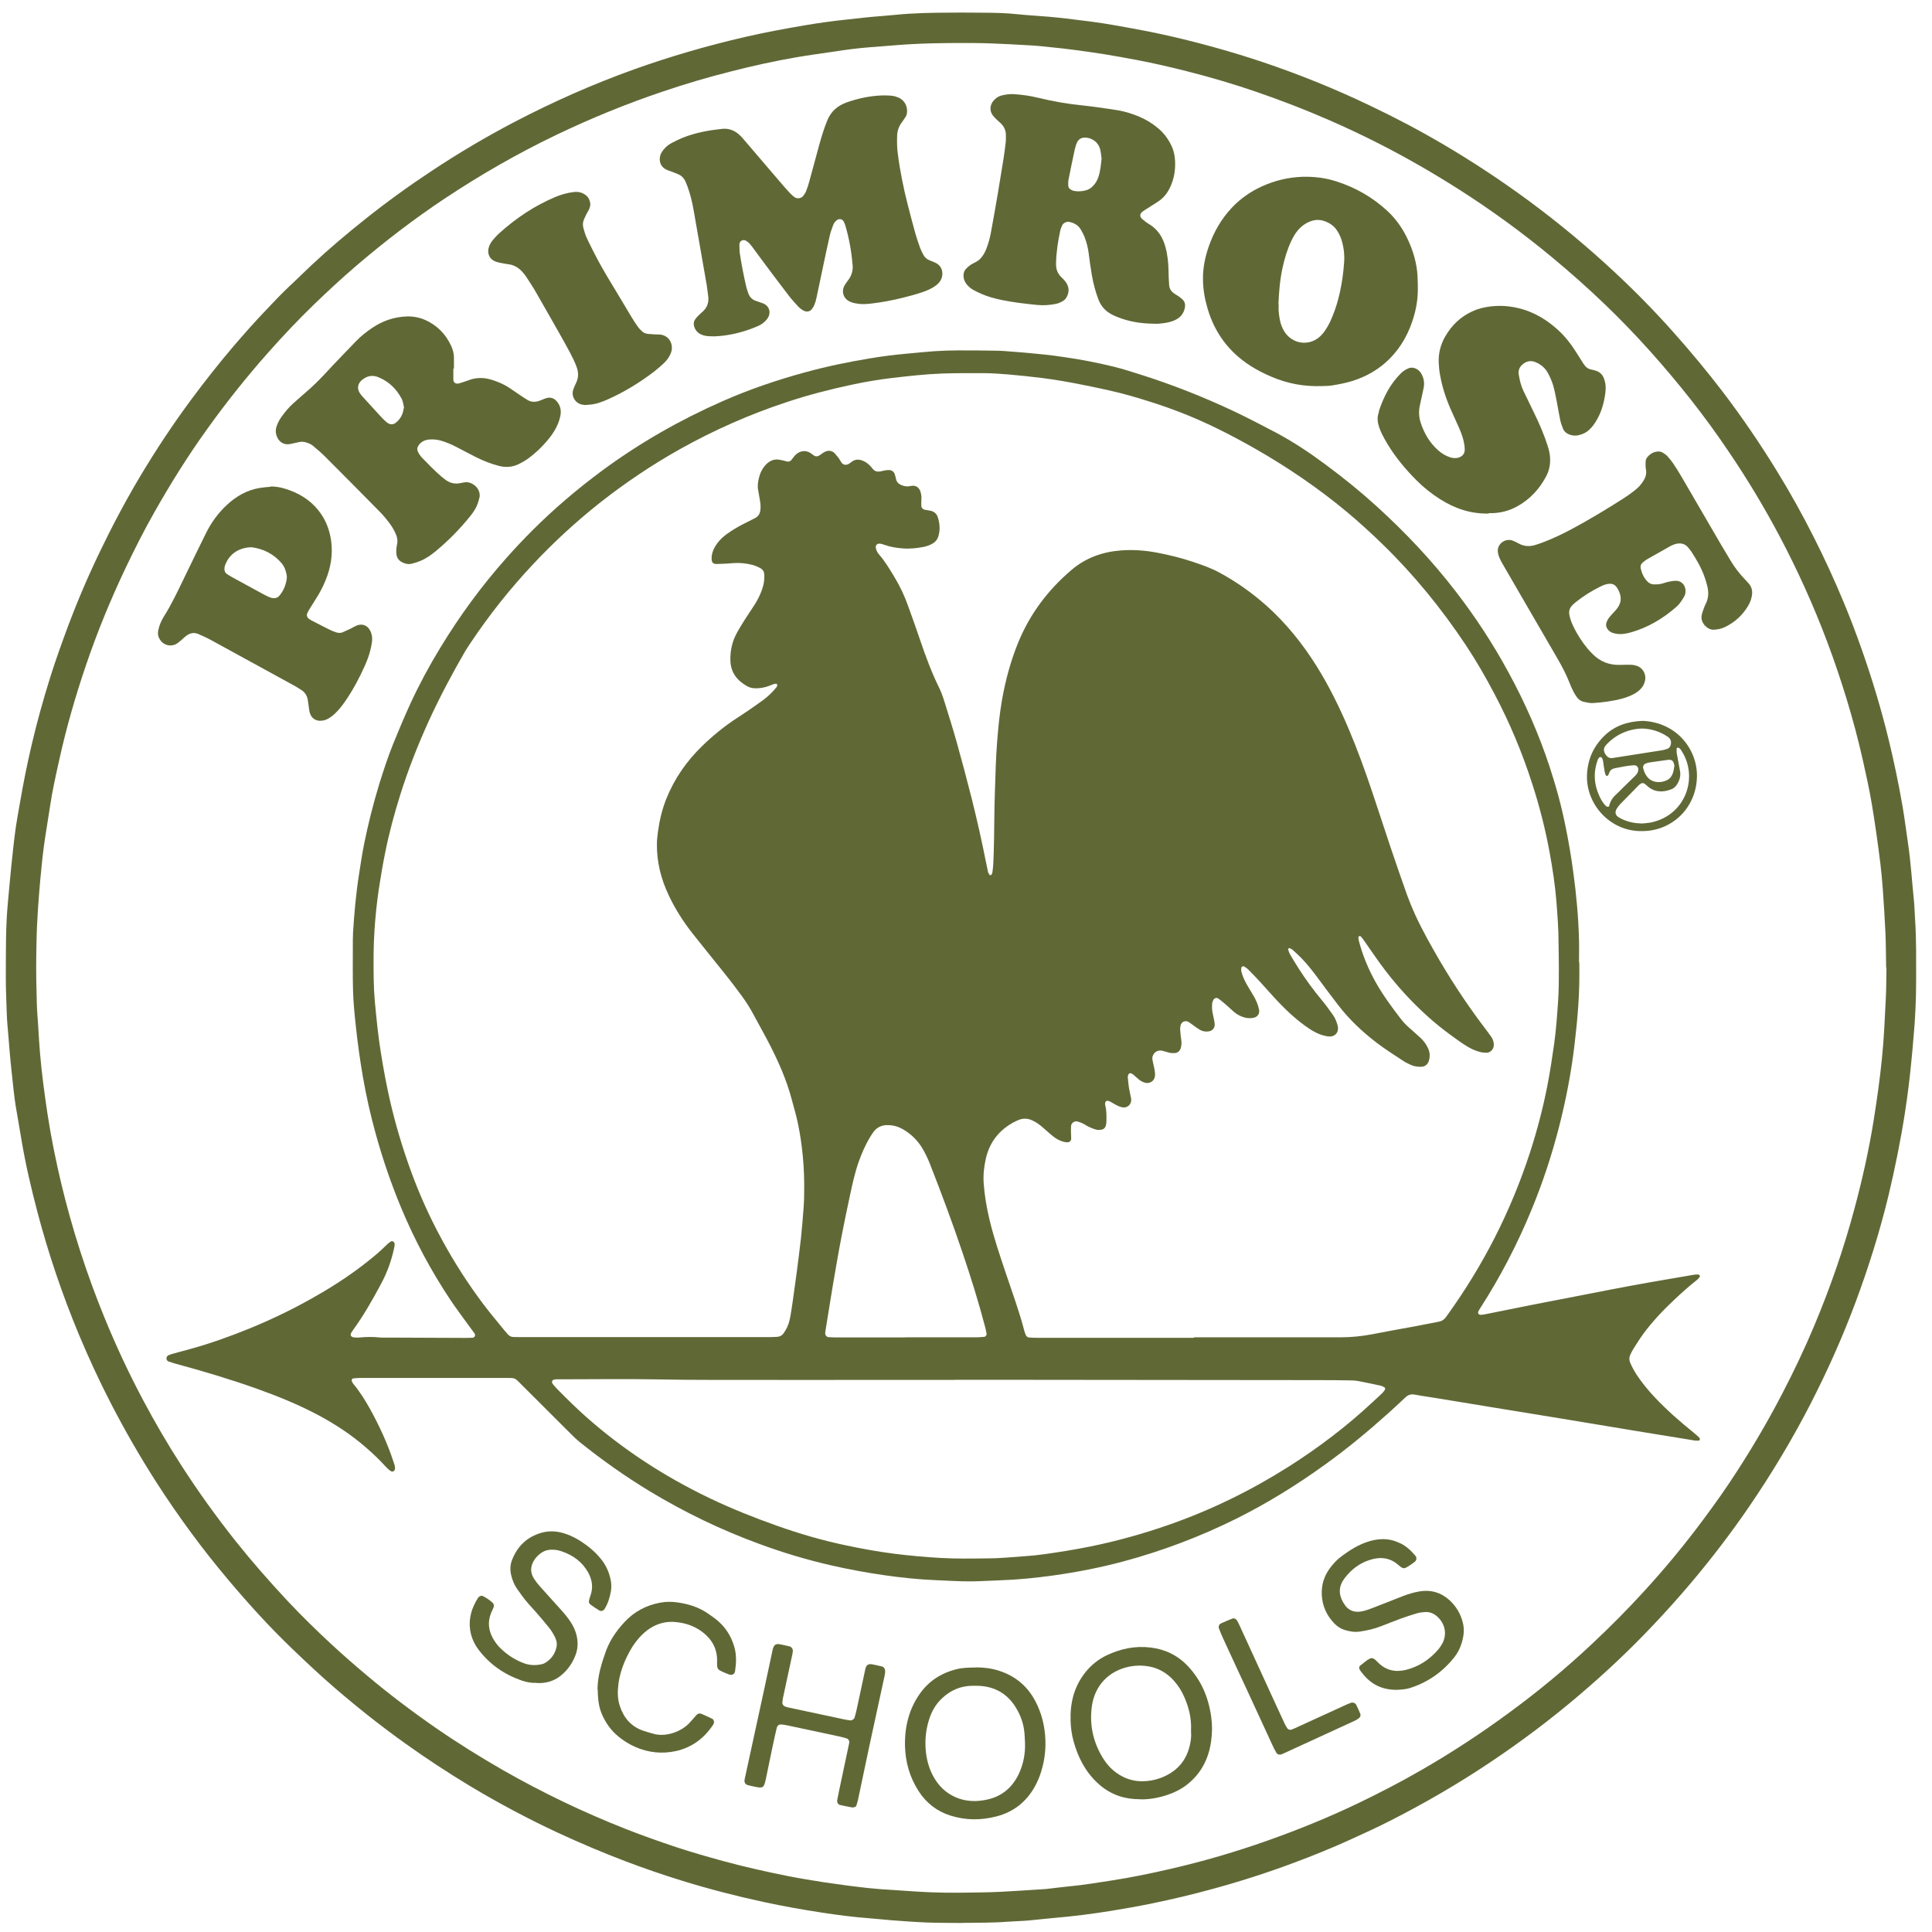 <svg xmlns="http://www.w3.org/2000/svg" width="98" height="98" viewBox="0 0 98 98" fill="none"><g clip-path="url(#clip0_635_4252)"><path d="M48.804 97.543C48.195 97.532 47.585 97.543 46.971 97.517C46.377 97.492 45.782 97.447 45.188 97.402C44.835 97.376 44.483 97.331 44.13 97.306C43.309 97.245 42.493 97.14 41.677 97.014C40.695 96.863 39.718 96.691 38.745 96.48C37.345 96.178 35.955 95.82 34.59 95.397C33.628 95.1 32.676 94.772 31.734 94.415C30.565 93.972 29.417 93.483 28.284 92.959C26.762 92.249 25.287 91.463 23.851 90.602C22.733 89.927 21.64 89.212 20.577 88.451C19.328 87.56 18.129 86.608 16.965 85.606C16.225 84.966 15.51 84.296 14.804 83.616C13.666 82.523 12.608 81.359 11.591 80.151C10.261 78.574 9.042 76.917 7.929 75.184C7.103 73.895 6.337 72.565 5.632 71.2C5.038 70.052 4.499 68.878 4 67.69C3.154 65.655 2.449 63.575 1.889 61.444C1.582 60.266 1.3 59.077 1.099 57.873C0.998 57.274 0.892 56.669 0.791 56.07C0.751 55.818 0.721 55.566 0.691 55.309C0.62 54.634 0.54 53.954 0.484 53.274C0.449 52.851 0.419 52.423 0.378 52C0.338 51.562 0.338 51.124 0.318 50.681C0.288 49.955 0.293 49.235 0.298 48.51C0.298 47.885 0.308 47.261 0.338 46.636C0.363 46.097 0.424 45.563 0.469 45.024C0.499 44.672 0.534 44.319 0.57 43.967C0.635 43.372 0.691 42.783 0.771 42.188C0.837 41.695 0.927 41.206 1.013 40.718C1.179 39.741 1.376 38.764 1.602 37.797C1.874 36.633 2.192 35.49 2.549 34.351C2.821 33.485 3.129 32.629 3.446 31.777C3.95 30.433 4.514 29.118 5.143 27.829C5.36 27.38 5.582 26.937 5.808 26.499C6.221 25.708 6.654 24.922 7.113 24.157C7.914 22.817 8.775 21.513 9.707 20.258C10.382 19.347 11.087 18.455 11.822 17.589C12.377 16.939 12.941 16.305 13.53 15.69C13.913 15.287 14.291 14.884 14.694 14.506C15.071 14.159 15.429 13.796 15.802 13.449C16.673 12.633 17.585 11.862 18.517 11.122C19.615 10.245 20.753 9.424 21.927 8.649C23.267 7.762 24.647 6.946 26.067 6.201C28.032 5.173 30.052 4.277 32.142 3.526C34.001 2.861 35.894 2.312 37.819 1.869C38.801 1.643 39.793 1.461 40.785 1.29C41.501 1.169 42.216 1.068 42.936 0.993C43.5 0.932 44.065 0.862 44.629 0.822C45.122 0.786 45.616 0.726 46.115 0.696C46.608 0.665 47.107 0.65 47.605 0.645C48.386 0.635 49.167 0.635 49.948 0.645C50.502 0.65 51.056 0.66 51.605 0.721C52.129 0.776 52.653 0.801 53.176 0.847C53.489 0.872 53.796 0.907 54.108 0.942C54.909 1.038 55.715 1.134 56.511 1.275C57.503 1.451 58.496 1.632 59.473 1.859C61.009 2.217 62.525 2.64 64.016 3.138C65.875 3.763 67.688 4.493 69.456 5.34C70.741 5.949 71.995 6.609 73.219 7.329C74.725 8.216 76.181 9.178 77.586 10.215C79.117 11.348 80.578 12.567 81.968 13.867C82.986 14.819 83.958 15.811 84.885 16.854C85.756 17.831 86.587 18.833 87.383 19.871C88.37 21.17 89.292 22.52 90.143 23.91C90.813 24.998 91.433 26.116 92.007 27.255C92.551 28.332 93.055 29.425 93.518 30.544C93.846 31.329 94.148 32.125 94.43 32.926C94.959 34.427 95.417 35.943 95.795 37.489C96.067 38.607 96.303 39.731 96.5 40.864C96.611 41.509 96.691 42.153 96.787 42.803C96.928 43.76 96.984 44.722 97.084 45.684C97.115 45.996 97.12 46.309 97.14 46.621C97.215 47.653 97.19 48.691 97.195 49.729C97.195 50.711 97.15 51.688 97.059 52.66C97.029 52.997 97.004 53.34 96.968 53.677C96.883 54.594 96.772 55.511 96.631 56.422C96.409 57.853 96.122 59.268 95.785 60.678C95.341 62.502 94.782 64.285 94.127 66.043C93.468 67.816 92.697 69.538 91.836 71.215C90.914 73.008 89.876 74.736 88.738 76.403C87.816 77.753 86.824 79.048 85.771 80.297C85.157 81.022 84.522 81.732 83.867 82.422C82.678 83.686 81.414 84.87 80.094 85.993C78.634 87.237 77.102 88.386 75.506 89.448C73.919 90.506 72.277 91.458 70.579 92.325C69.884 92.682 69.174 93.004 68.464 93.327C67.537 93.75 66.585 94.133 65.628 94.49C64.258 95.004 62.868 95.447 61.457 95.83C60.46 96.102 59.448 96.344 58.435 96.55C57.755 96.691 57.07 96.812 56.385 96.923C55.403 97.084 54.421 97.205 53.428 97.291C53.005 97.326 52.582 97.381 52.159 97.417C51.822 97.447 51.479 97.452 51.136 97.477C50.356 97.538 49.575 97.528 48.794 97.538L48.804 97.543ZM95.674 49.084C95.664 48.53 95.664 47.935 95.639 47.336C95.603 46.586 95.558 45.835 95.503 45.085C95.472 44.662 95.432 44.239 95.382 43.815C95.321 43.292 95.246 42.773 95.175 42.254C95.105 41.776 95.034 41.302 94.954 40.824C94.828 40.068 94.662 39.318 94.495 38.572C94.263 37.535 93.987 36.507 93.679 35.49C93.382 34.513 93.055 33.545 92.697 32.588C92.002 30.74 91.191 28.942 90.269 27.199C89.483 25.718 88.622 24.283 87.68 22.898C87.076 22.001 86.441 21.13 85.776 20.284C84.411 18.556 82.95 16.914 81.354 15.388C80.513 14.582 79.641 13.811 78.745 13.066C77.233 11.812 75.652 10.658 74 9.606C72.645 8.744 71.254 7.944 69.824 7.223C69.038 6.825 68.242 6.453 67.436 6.1C66.237 5.576 65.024 5.108 63.789 4.68C62.606 4.272 61.412 3.919 60.198 3.612C59.357 3.4 58.516 3.204 57.664 3.043C57.105 2.937 56.546 2.836 55.987 2.746C55.483 2.665 54.975 2.594 54.471 2.529C54.103 2.479 53.741 2.438 53.373 2.403C53.005 2.363 52.638 2.322 52.27 2.302C51.605 2.262 50.94 2.227 50.27 2.202C49.746 2.181 49.217 2.181 48.694 2.181C48.24 2.181 47.787 2.187 47.328 2.197C46.976 2.207 46.618 2.217 46.266 2.237C46.039 2.247 45.812 2.267 45.586 2.282C45.092 2.317 44.593 2.358 44.1 2.398C43.803 2.423 43.505 2.453 43.208 2.489C42.911 2.524 42.619 2.569 42.322 2.615C41.677 2.71 41.027 2.796 40.388 2.907C39.284 3.098 38.186 3.34 37.103 3.617C35.935 3.909 34.776 4.252 33.633 4.639C31.789 5.259 29.991 5.994 28.233 6.835C26.269 7.777 24.39 8.855 22.576 10.059C21 11.107 19.504 12.255 18.068 13.484C17.333 14.114 16.628 14.768 15.933 15.438C15.137 16.209 14.376 17.015 13.641 17.841C12.518 19.105 11.465 20.425 10.483 21.8C9.521 23.14 8.649 24.535 7.838 25.97C7.319 26.882 6.846 27.819 6.393 28.765C5.617 30.392 4.932 32.06 4.353 33.767C3.819 35.339 3.36 36.935 3.003 38.557C2.831 39.333 2.655 40.108 2.539 40.894C2.479 41.302 2.413 41.705 2.348 42.113C2.252 42.702 2.172 43.292 2.116 43.886C2.071 44.339 2.025 44.788 1.99 45.241C1.945 45.805 1.905 46.374 1.879 46.938C1.854 47.462 1.849 47.986 1.839 48.515C1.829 49.326 1.844 50.132 1.869 50.942C1.879 51.355 1.925 51.763 1.945 52.176C1.965 52.574 1.995 52.967 2.025 53.365C2.111 54.413 2.252 55.455 2.408 56.493C2.59 57.687 2.831 58.87 3.108 60.039C3.662 62.346 4.388 64.602 5.284 66.798C5.874 68.244 6.534 69.659 7.269 71.039C7.863 72.157 8.498 73.245 9.183 74.308C10.044 75.648 10.971 76.937 11.959 78.181C12.79 79.224 13.671 80.226 14.583 81.203C15.293 81.959 16.033 82.684 16.794 83.389C17.378 83.933 17.978 84.452 18.587 84.966C19.715 85.918 20.894 86.809 22.108 87.65C23.216 88.416 24.365 89.131 25.533 89.801C26.52 90.365 27.523 90.889 28.55 91.383C29.598 91.886 30.666 92.35 31.749 92.778C32.595 93.11 33.452 93.412 34.313 93.7C35.094 93.956 35.884 94.183 36.68 94.4C37.763 94.697 38.856 94.939 39.954 95.16C40.569 95.281 41.183 95.382 41.798 95.478C42.543 95.588 43.289 95.689 44.034 95.77C44.457 95.815 44.88 95.845 45.309 95.87C45.943 95.911 46.583 95.961 47.223 95.986C47.721 96.006 48.215 96.011 48.714 96.006C49.394 95.996 50.074 95.996 50.759 95.961C51.494 95.921 52.235 95.875 52.97 95.825C53.025 95.825 53.081 95.815 53.141 95.81C53.509 95.77 53.872 95.719 54.239 95.684C54.96 95.619 55.675 95.493 56.39 95.387C57.403 95.231 58.4 95.024 59.397 94.793C61.059 94.41 62.691 93.931 64.298 93.362C65.865 92.808 67.401 92.183 68.902 91.463C69.99 90.939 71.058 90.385 72.106 89.781C73.647 88.894 75.128 87.922 76.558 86.87C78.014 85.802 79.404 84.653 80.719 83.419C81.661 82.538 82.573 81.621 83.444 80.664C84.487 79.521 85.474 78.327 86.396 77.083C86.99 76.287 87.564 75.477 88.103 74.64C88.944 73.341 89.725 72.006 90.435 70.631C91.005 69.533 91.534 68.42 92.012 67.282C92.828 65.343 93.518 63.363 94.062 61.328C94.46 59.847 94.797 58.352 95.039 56.84C95.206 55.788 95.357 54.735 95.462 53.677C95.563 52.69 95.603 51.698 95.654 50.706C95.684 50.182 95.679 49.658 95.689 49.089L95.674 49.084Z" fill="#606936"></path><path d="M80.11 48.821C80.12 49.546 80.11 50.267 80.059 50.992C80.014 51.672 79.943 52.347 79.863 53.027C79.697 54.422 79.43 55.802 79.082 57.162C78.709 58.608 78.246 60.018 77.672 61.398C76.962 63.12 76.105 64.767 75.098 66.334C75.058 66.394 75.022 66.455 74.992 66.515C74.947 66.601 75.002 66.697 75.098 66.692C75.168 66.692 75.239 66.686 75.309 66.671C76.1 66.515 76.896 66.349 77.687 66.193C78.649 66.001 79.611 65.825 80.568 65.634C81.918 65.367 83.273 65.11 84.628 64.883C85.046 64.813 85.469 64.737 85.887 64.667C85.983 64.652 86.084 64.632 86.184 64.662C86.215 64.672 86.245 64.737 86.22 64.767C86.174 64.823 86.134 64.883 86.079 64.924C85.675 65.236 85.298 65.583 84.925 65.931C84.356 66.465 83.817 67.034 83.353 67.664C83.177 67.905 83.021 68.157 82.86 68.409C82.799 68.505 82.749 68.606 82.699 68.711C82.633 68.847 82.633 68.983 82.689 69.119C82.784 69.341 82.9 69.552 83.031 69.754C83.308 70.167 83.626 70.55 83.968 70.912C84.567 71.542 85.217 72.111 85.892 72.655C86.003 72.746 86.109 72.841 86.21 72.937C86.225 72.952 86.22 72.987 86.22 73.018C86.22 73.053 86.204 73.073 86.169 73.073C86.129 73.073 86.084 73.083 86.043 73.078C85.973 73.073 85.902 73.063 85.832 73.048C84.85 72.887 83.872 72.731 82.89 72.569C82.316 72.474 81.742 72.378 81.167 72.282C80.538 72.177 79.908 72.076 79.278 71.97C78.704 71.874 78.13 71.779 77.556 71.688C76.926 71.582 76.297 71.481 75.667 71.381C75.068 71.28 74.463 71.179 73.864 71.084C73.43 71.013 72.997 70.942 72.559 70.872C72.292 70.832 72.025 70.791 71.758 70.741C71.572 70.706 71.421 70.756 71.29 70.882C70.988 71.164 70.69 71.446 70.383 71.718C69.366 72.63 68.318 73.496 67.21 74.292C65.779 75.325 64.283 76.251 62.707 77.037C60.858 77.954 58.939 78.679 56.944 79.213C55.791 79.52 54.622 79.747 53.439 79.913C52.537 80.039 51.635 80.13 50.729 80.16C50.245 80.175 49.767 80.21 49.283 80.215C48.658 80.22 48.034 80.175 47.409 80.15C46.558 80.115 45.712 80.024 44.865 79.903C43.954 79.772 43.047 79.606 42.145 79.399C40.911 79.117 39.708 78.755 38.519 78.316C36.58 77.606 34.731 76.715 32.963 75.647C31.724 74.896 30.54 74.06 29.412 73.154C29.256 73.028 29.11 72.892 28.974 72.751C28.128 71.91 27.286 71.063 26.44 70.222C26.108 69.89 26.158 69.895 25.659 69.895C23.201 69.895 20.748 69.895 18.29 69.895C18.164 69.895 18.038 69.91 17.912 69.92C17.862 69.92 17.822 70.016 17.842 70.056C17.867 70.106 17.892 70.157 17.927 70.202C18.255 70.595 18.527 71.033 18.774 71.476C19.247 72.338 19.66 73.224 19.962 74.156C19.998 74.262 20.043 74.368 20.038 74.488C20.038 74.544 20.003 74.604 19.962 74.629C19.902 74.66 19.847 74.639 19.801 74.609C19.711 74.539 19.625 74.463 19.549 74.378C19.242 74.04 18.915 73.728 18.572 73.431C17.832 72.786 17.016 72.247 16.149 71.784C15.147 71.25 14.094 70.822 13.021 70.439C11.656 69.955 10.271 69.542 8.876 69.165C8.765 69.134 8.659 69.099 8.554 69.064C8.483 69.039 8.438 68.963 8.443 68.898C8.448 68.817 8.493 68.767 8.564 68.736C8.654 68.701 8.75 68.671 8.846 68.646C9.108 68.575 9.365 68.505 9.626 68.434C10.654 68.152 11.656 67.795 12.644 67.392C13.893 66.883 15.102 66.289 16.265 65.604C17.111 65.11 17.927 64.566 18.693 63.952C19.005 63.705 19.308 63.448 19.59 63.166C19.65 63.105 19.716 63.05 19.786 62.999C19.831 62.964 19.882 62.944 19.942 62.974C19.998 63.005 20.028 63.075 20.018 63.156C20.013 63.196 20.003 63.241 19.998 63.282C19.862 63.926 19.645 64.536 19.333 65.115C18.9 65.931 18.441 66.732 17.897 67.482C17.847 67.553 17.791 67.618 17.787 67.709C17.787 67.734 17.797 67.764 17.817 67.779C17.847 67.805 17.887 67.83 17.927 67.835C18.028 67.845 18.129 67.855 18.225 67.845C18.577 67.81 18.935 67.805 19.288 67.845C19.373 67.855 19.459 67.85 19.544 67.85C19.67 67.85 19.801 67.85 19.927 67.85C21.146 67.855 22.37 67.86 23.589 67.865C23.715 67.865 23.846 67.865 23.972 67.855C24.083 67.85 24.133 67.729 24.068 67.633C23.987 67.517 23.901 67.407 23.816 67.291C23.493 66.843 23.156 66.399 22.849 65.941C21.861 64.46 21.03 62.899 20.345 61.257C19.842 60.048 19.419 58.814 19.071 57.56C18.799 56.588 18.577 55.606 18.406 54.613C18.26 53.762 18.139 52.901 18.048 52.039C17.983 51.43 17.922 50.826 17.907 50.216C17.887 49.491 17.897 48.771 17.897 48.045C17.897 47.804 17.897 47.562 17.907 47.32C17.968 46.343 18.053 45.366 18.204 44.399C18.285 43.865 18.366 43.331 18.471 42.802C18.678 41.785 18.93 40.782 19.232 39.79C19.449 39.085 19.68 38.385 19.957 37.7C20.235 37.015 20.522 36.335 20.829 35.665C21.277 34.698 21.781 33.761 22.335 32.855C23.317 31.238 24.43 29.717 25.69 28.301C26.113 27.823 26.551 27.359 27.004 26.906C28.112 25.798 29.301 24.791 30.56 23.859C32.454 22.464 34.484 21.305 36.635 20.358C38 19.754 39.41 19.275 40.851 18.883C41.934 18.585 43.032 18.359 44.135 18.177C44.765 18.072 45.4 17.991 46.034 17.936C46.487 17.895 46.936 17.845 47.389 17.815C47.787 17.79 48.185 17.774 48.578 17.774C49.243 17.774 49.913 17.774 50.578 17.79C50.804 17.79 51.031 17.815 51.258 17.83C51.383 17.84 51.514 17.85 51.64 17.86C52.109 17.9 52.572 17.941 53.041 17.991C53.353 18.021 53.66 18.072 53.967 18.112C54.824 18.233 55.675 18.399 56.516 18.605C56.944 18.711 57.362 18.847 57.781 18.978C59.433 19.497 61.044 20.132 62.611 20.872C63.316 21.209 64.006 21.567 64.696 21.93C65.588 22.403 66.429 22.962 67.235 23.562C68.126 24.221 68.988 24.917 69.809 25.662C71.285 27.002 72.645 28.442 73.859 30.024C74.856 31.318 75.748 32.683 76.528 34.124C77.359 35.65 78.055 37.231 78.599 38.879C78.931 39.891 79.213 40.913 79.42 41.961C79.571 42.712 79.702 43.467 79.802 44.227C79.959 45.366 80.064 46.509 80.094 47.663C80.105 48.045 80.094 48.428 80.094 48.811L80.11 48.821ZM60.576 67.835C63.044 67.835 65.517 67.835 67.986 67.835C68.545 67.835 69.089 67.779 69.633 67.674C70.328 67.538 71.028 67.412 71.723 67.286C72.141 67.205 72.559 67.125 72.977 67.044C73.123 67.019 73.239 66.948 73.33 66.828C73.365 66.782 73.395 66.737 73.43 66.692C74.327 65.442 75.128 64.138 75.823 62.773C76.533 61.378 77.128 59.937 77.611 58.451C77.969 57.343 78.266 56.22 78.488 55.077C78.624 54.382 78.73 53.681 78.83 52.976C78.936 52.231 78.986 51.48 79.037 50.73C79.072 50.206 79.072 49.682 79.072 49.154C79.072 48.715 79.062 48.272 79.057 47.834C79.057 47.124 79.001 46.413 78.946 45.708C78.881 44.887 78.755 44.071 78.609 43.266C78.392 42.077 78.095 40.908 77.722 39.76C77.218 38.188 76.584 36.672 75.813 35.212C75.365 34.355 74.881 33.519 74.347 32.714C73.123 30.875 71.738 29.173 70.156 27.631C69.557 27.047 68.938 26.483 68.293 25.944C66.847 24.745 65.301 23.693 63.669 22.761C62.42 22.051 61.145 21.401 59.8 20.887C59.005 20.58 58.194 20.323 57.377 20.086C56.572 19.855 55.751 19.688 54.929 19.522C54.234 19.381 53.534 19.26 52.829 19.17C52.265 19.099 51.701 19.044 51.137 18.993C50.714 18.958 50.285 18.928 49.862 18.928C49.167 18.928 48.472 18.923 47.777 18.948C46.941 18.978 46.105 19.074 45.273 19.17C44.584 19.25 43.898 19.366 43.218 19.512C42.105 19.749 41.007 20.031 39.929 20.389C38.035 21.013 36.222 21.814 34.484 22.786C33.059 23.587 31.704 24.498 30.419 25.511C29.205 26.473 28.067 27.521 27.009 28.654C25.871 29.868 24.838 31.167 23.912 32.547C23.811 32.698 23.705 32.855 23.609 33.011C22.939 34.164 22.315 35.343 21.756 36.556C21.197 37.785 20.703 39.04 20.3 40.324C19.998 41.286 19.736 42.258 19.539 43.245C19.413 43.855 19.313 44.474 19.217 45.089C19.111 45.794 19.041 46.499 18.995 47.204C18.94 48.01 18.945 48.821 18.955 49.632C18.96 50.03 18.98 50.428 19.015 50.821C19.096 51.667 19.177 52.513 19.313 53.359C19.449 54.215 19.605 55.067 19.801 55.908C20.068 57.056 20.406 58.184 20.804 59.292C21.252 60.537 21.791 61.74 22.426 62.899C23.045 64.037 23.74 65.12 24.521 66.158C24.874 66.621 25.246 67.069 25.614 67.517C25.659 67.573 25.705 67.623 25.755 67.679C25.836 67.769 25.931 67.82 26.052 67.82C26.193 67.82 26.334 67.825 26.48 67.825C28.823 67.825 31.165 67.825 33.507 67.825C35.325 67.825 37.144 67.825 38.962 67.825C39.118 67.825 39.274 67.82 39.431 67.81C39.567 67.8 39.677 67.734 39.753 67.623C39.818 67.533 39.874 67.432 39.924 67.331C40.015 67.14 40.065 66.928 40.1 66.722C40.141 66.485 40.176 66.243 40.211 66.007C40.277 65.543 40.342 65.08 40.403 64.616C40.478 64.027 40.559 63.433 40.624 62.843C40.68 62.309 40.725 61.771 40.765 61.232C40.785 60.975 40.791 60.723 40.791 60.466C40.801 59.872 40.781 59.272 40.725 58.678C40.675 58.139 40.599 57.605 40.493 57.076C40.403 56.618 40.267 56.17 40.146 55.716C39.894 54.779 39.506 53.898 39.068 53.037C38.806 52.518 38.514 52.014 38.242 51.501C38.056 51.148 37.844 50.811 37.607 50.493C37.34 50.126 37.063 49.763 36.781 49.41C36.232 48.72 35.673 48.04 35.129 47.35C34.656 46.746 34.242 46.101 33.915 45.401C33.527 44.58 33.311 43.719 33.321 42.812C33.321 42.601 33.351 42.389 33.376 42.178C33.452 41.613 33.583 41.064 33.794 40.531C34.207 39.498 34.827 38.606 35.623 37.836C36.151 37.322 36.726 36.854 37.345 36.446C37.557 36.305 37.773 36.169 37.985 36.023C38.242 35.846 38.499 35.665 38.751 35.479C38.987 35.297 39.204 35.091 39.39 34.854C39.416 34.824 39.425 34.779 39.425 34.738C39.425 34.718 39.395 34.683 39.38 34.683C39.264 34.678 39.164 34.733 39.058 34.773C38.831 34.864 38.599 34.914 38.353 34.914C38.197 34.914 38.04 34.889 37.899 34.809C37.38 34.517 37.058 34.104 37.048 33.479C37.038 33.001 37.139 32.547 37.365 32.129C37.491 31.892 37.637 31.661 37.778 31.434C37.94 31.182 38.106 30.936 38.267 30.689C38.408 30.472 38.524 30.245 38.615 30.009C38.685 29.822 38.745 29.636 38.761 29.434C38.791 28.976 38.781 28.875 38.267 28.684C38.242 28.674 38.212 28.669 38.186 28.659C37.869 28.578 37.547 28.538 37.219 28.563C36.937 28.583 36.655 28.604 36.368 28.608C36.161 28.613 36.101 28.538 36.096 28.321C36.096 28.1 36.167 27.903 36.277 27.717C36.418 27.48 36.6 27.289 36.821 27.123C37.108 26.911 37.411 26.73 37.728 26.569C37.919 26.473 38.111 26.377 38.297 26.282C38.464 26.196 38.549 26.055 38.569 25.873C38.594 25.702 38.574 25.536 38.544 25.365C38.509 25.199 38.494 25.027 38.458 24.861C38.413 24.645 38.448 24.438 38.499 24.232C38.559 23.98 38.675 23.753 38.856 23.562C39.023 23.39 39.224 23.29 39.466 23.31C39.562 23.32 39.662 23.345 39.758 23.365C39.828 23.38 39.894 23.411 39.965 23.416C40.015 23.416 40.08 23.395 40.116 23.36C40.186 23.29 40.236 23.204 40.302 23.128C40.498 22.897 40.821 22.781 41.138 22.997C41.184 23.028 41.229 23.068 41.274 23.098C41.365 23.164 41.461 23.164 41.551 23.108C41.647 23.048 41.737 22.972 41.833 22.922C41.984 22.841 42.196 22.836 42.342 22.997C42.407 23.073 42.473 23.149 42.533 23.224C42.584 23.295 42.624 23.37 42.669 23.441C42.77 23.592 42.916 23.617 43.077 23.516C43.123 23.486 43.168 23.451 43.213 23.416C43.38 23.295 43.556 23.29 43.737 23.36C43.873 23.411 43.989 23.486 44.095 23.587C44.155 23.647 44.216 23.708 44.266 23.778C44.367 23.904 44.493 23.939 44.644 23.914C44.73 23.899 44.81 23.874 44.896 23.859C44.966 23.849 45.037 23.844 45.107 23.844C45.238 23.844 45.354 23.939 45.389 24.065C45.42 24.161 45.44 24.257 45.465 24.352C45.495 24.453 45.566 24.524 45.656 24.574C45.782 24.64 45.918 24.68 46.064 24.67C46.135 24.665 46.205 24.65 46.276 24.64C46.457 24.624 46.603 24.72 46.674 24.896C46.724 25.032 46.749 25.168 46.739 25.314C46.734 25.425 46.729 25.541 46.734 25.652C46.734 25.758 46.815 25.838 46.916 25.858C47.011 25.879 47.112 25.884 47.208 25.909C47.389 25.949 47.515 26.065 47.57 26.236C47.671 26.553 47.696 26.876 47.601 27.198C47.555 27.354 47.465 27.475 47.324 27.561C47.178 27.651 47.016 27.707 46.85 27.742C46.503 27.808 46.15 27.848 45.792 27.818C45.48 27.793 45.173 27.747 44.876 27.641C44.78 27.611 44.689 27.571 44.589 27.576C44.488 27.576 44.402 27.677 44.422 27.777C44.447 27.908 44.498 28.019 44.584 28.12C44.896 28.473 45.133 28.881 45.374 29.278C45.656 29.742 45.883 30.23 46.064 30.739C46.266 31.298 46.467 31.862 46.659 32.426C46.946 33.273 47.253 34.109 47.651 34.914C47.737 35.091 47.807 35.282 47.868 35.469C48.089 36.184 48.321 36.904 48.522 37.624C48.789 38.581 49.046 39.538 49.288 40.5C49.56 41.588 49.807 42.681 50.023 43.779C50.054 43.93 50.084 44.087 50.119 44.238C50.134 44.288 50.169 44.338 50.2 44.384C50.21 44.394 50.255 44.394 50.27 44.384C50.321 44.348 50.331 44.293 50.341 44.238C50.391 43.915 50.391 43.588 50.406 43.261C50.441 42.213 50.426 41.16 50.467 40.112C50.497 39.291 50.512 38.465 50.578 37.645C50.633 36.924 50.703 36.204 50.829 35.489C51.006 34.491 51.268 33.524 51.65 32.587C52.245 31.137 53.157 29.928 54.345 28.916C55.076 28.291 55.932 27.989 56.874 27.919C57.483 27.873 58.093 27.919 58.697 28.034C59.327 28.155 59.946 28.306 60.551 28.513C60.994 28.664 61.437 28.815 61.85 29.042C62.717 29.51 63.513 30.074 64.248 30.729C65.25 31.625 66.082 32.668 66.792 33.801C67.416 34.804 67.935 35.856 68.398 36.944C68.842 37.987 69.23 39.055 69.592 40.133C69.915 41.085 70.222 42.047 70.544 43.004C70.816 43.809 71.093 44.615 71.38 45.416C71.501 45.749 71.637 46.076 71.783 46.398C72.156 47.209 72.599 47.99 73.048 48.761C73.768 49.984 74.559 51.163 75.425 52.291C75.501 52.392 75.576 52.498 75.652 52.604C75.732 52.724 75.773 52.861 75.773 53.007C75.773 53.213 75.612 53.394 75.405 53.4C75.294 53.4 75.178 53.389 75.068 53.359C74.846 53.304 74.639 53.208 74.443 53.092C74.136 52.911 73.854 52.694 73.567 52.488C72.735 51.883 71.985 51.193 71.29 50.443C70.806 49.919 70.363 49.37 69.945 48.791C69.688 48.433 69.441 48.066 69.189 47.708C69.139 47.637 69.089 47.572 69.033 47.507C69.018 47.486 68.983 47.486 68.958 47.481C68.927 47.476 68.902 47.527 68.907 47.577C68.907 47.617 68.907 47.663 68.922 47.703C69.114 48.448 69.406 49.154 69.784 49.828C70.146 50.473 70.585 51.067 71.033 51.652C71.169 51.833 71.325 51.999 71.496 52.145C71.678 52.301 71.854 52.468 72.035 52.629C72.207 52.78 72.343 52.966 72.438 53.173C72.539 53.389 72.544 53.611 72.469 53.838C72.428 53.959 72.307 54.1 72.121 54.11C71.934 54.12 71.753 54.1 71.582 54.024C71.441 53.959 71.295 53.893 71.169 53.807C70.721 53.51 70.262 53.223 69.834 52.896C69.109 52.342 68.449 51.722 67.89 50.997C67.683 50.73 67.477 50.453 67.27 50.181C66.872 49.647 66.49 49.098 66.026 48.614C65.88 48.463 65.719 48.317 65.563 48.176C65.522 48.141 65.467 48.121 65.417 48.096C65.406 48.091 65.381 48.086 65.376 48.096C65.361 48.116 65.336 48.146 65.341 48.166C65.366 48.247 65.391 48.327 65.432 48.403C65.578 48.65 65.724 48.892 65.875 49.128C66.243 49.703 66.646 50.252 67.084 50.775C67.275 51.002 67.442 51.249 67.618 51.49C67.734 51.652 67.804 51.843 67.855 52.035C67.93 52.332 67.744 52.609 67.391 52.573C67.28 52.563 67.169 52.533 67.059 52.503C66.827 52.432 66.615 52.312 66.414 52.181C65.83 51.793 65.321 51.324 64.837 50.816C64.525 50.488 64.228 50.141 63.921 49.808C63.719 49.587 63.513 49.375 63.301 49.163C63.241 49.103 63.165 49.063 63.094 49.017C63.059 48.992 62.969 49.048 62.964 49.093C62.964 49.148 62.953 49.209 62.964 49.259C63.019 49.496 63.12 49.718 63.236 49.924C63.346 50.12 63.467 50.312 63.583 50.508C63.714 50.73 63.815 50.962 63.865 51.218C63.906 51.42 63.79 51.581 63.588 51.627C63.387 51.667 63.195 51.647 63.004 51.571C62.843 51.511 62.697 51.42 62.571 51.309C62.42 51.178 62.279 51.037 62.127 50.911C62.022 50.821 61.911 50.73 61.795 50.649C61.709 50.589 61.593 50.629 61.543 50.73C61.518 50.78 61.493 50.836 61.488 50.886C61.473 51.057 61.473 51.224 61.513 51.395C61.543 51.531 61.573 51.672 61.599 51.813C61.609 51.868 61.614 51.924 61.614 51.984C61.614 52.15 61.498 52.281 61.337 52.312C61.175 52.342 61.024 52.322 60.883 52.246C60.773 52.186 60.667 52.11 60.566 52.035C60.47 51.969 60.385 51.898 60.289 51.838C60.133 51.742 59.926 51.828 59.886 52.009C59.866 52.09 59.856 52.181 59.866 52.261C59.876 52.432 59.896 52.599 59.921 52.77C59.941 52.916 59.931 53.052 59.886 53.188C59.841 53.314 59.735 53.404 59.604 53.415C59.473 53.425 59.347 53.415 59.226 53.374C59.13 53.349 59.035 53.314 58.939 53.294C58.884 53.284 58.823 53.284 58.773 53.294C58.576 53.329 58.425 53.541 58.455 53.737C58.481 53.903 58.531 54.069 58.561 54.236C58.581 54.346 58.596 54.462 58.586 54.573C58.566 54.835 58.309 54.996 58.062 54.916C57.957 54.88 57.851 54.83 57.765 54.754C57.67 54.669 57.574 54.583 57.478 54.502C57.448 54.477 57.408 54.462 57.367 54.442C57.322 54.422 57.242 54.462 57.231 54.513C57.221 54.553 57.206 54.598 57.206 54.639C57.221 54.82 57.242 55.006 57.267 55.188C57.297 55.369 57.347 55.55 57.377 55.731C57.418 55.993 57.201 56.215 56.944 56.17C56.849 56.155 56.753 56.119 56.662 56.074C56.546 56.019 56.441 55.948 56.33 55.888C56.279 55.862 56.224 55.837 56.169 55.837C56.133 55.837 56.083 55.867 56.073 55.898C56.053 55.948 56.048 56.008 56.063 56.064C56.133 56.331 56.128 56.598 56.123 56.87C56.123 56.94 56.113 57.011 56.098 57.081C56.068 57.202 55.987 57.283 55.866 57.303C55.786 57.318 55.695 57.323 55.615 57.303C55.478 57.268 55.348 57.212 55.217 57.152C55.116 57.106 55.02 57.031 54.919 56.986C54.829 56.94 54.738 56.91 54.642 56.885C54.506 56.85 54.345 56.961 54.33 57.106C54.32 57.217 54.325 57.333 54.325 57.444C54.325 57.555 54.34 57.671 54.335 57.782C54.335 57.862 54.245 57.943 54.164 57.943C54.093 57.943 54.023 57.938 53.952 57.917C53.746 57.862 53.559 57.761 53.393 57.62C53.227 57.484 53.071 57.343 52.91 57.202C52.738 57.051 52.557 56.92 52.346 56.825C52.129 56.729 51.907 56.714 51.686 56.804C51.62 56.83 51.555 56.855 51.489 56.89C50.709 57.288 50.205 57.907 50.008 58.764C49.913 59.177 49.867 59.605 49.898 60.033C49.943 60.657 50.049 61.272 50.195 61.881C50.411 62.778 50.709 63.654 51.001 64.526C51.333 65.523 51.701 66.505 51.963 67.523C51.978 67.593 52.008 67.659 52.038 67.724C52.069 67.795 52.129 67.84 52.205 67.845C52.346 67.855 52.487 67.86 52.628 67.86C55.267 67.86 57.911 67.86 60.551 67.86L60.576 67.835ZM48.437 69.996H43.41C41.748 69.996 40.085 70.001 38.428 69.996C36.751 69.991 35.079 70.006 33.401 69.97C31.754 69.94 30.107 69.965 28.46 69.965C28.374 69.965 28.289 69.965 28.203 69.965C28.163 69.965 28.122 69.981 28.077 69.991C28.012 70.006 27.976 70.101 28.017 70.162C28.032 70.187 28.047 70.212 28.062 70.232C28.138 70.318 28.208 70.404 28.289 70.484C28.757 70.958 29.231 71.426 29.729 71.869C31.623 73.546 33.724 74.906 36.005 75.999C37.119 76.533 38.267 76.987 39.431 77.4C40.569 77.803 41.727 78.14 42.906 78.387C43.712 78.558 44.518 78.704 45.339 78.81C46.13 78.911 46.921 78.981 47.712 79.026C48.517 79.072 49.328 79.057 50.139 79.047C50.764 79.047 51.389 78.976 52.008 78.936C52.32 78.916 52.633 78.885 52.94 78.84C53.711 78.734 54.481 78.609 55.247 78.457C56.627 78.18 57.977 77.803 59.307 77.339C61.432 76.594 63.442 75.612 65.346 74.408C66.872 73.441 68.308 72.353 69.628 71.119C69.794 70.963 69.965 70.812 70.126 70.655C70.177 70.605 70.212 70.545 70.252 70.489C70.272 70.459 70.257 70.388 70.227 70.373C70.162 70.343 70.101 70.303 70.036 70.288C69.663 70.207 69.285 70.127 68.912 70.056C68.786 70.031 68.66 70.021 68.529 70.021C67.99 70.011 67.452 70.006 66.913 70.006C61.87 70.001 56.834 69.996 51.791 69.991C50.668 69.991 49.55 69.991 48.427 69.991L48.437 69.996ZM45.928 67.835C46.256 67.835 46.583 67.835 46.906 67.835C47.787 67.835 48.663 67.835 49.545 67.835C49.671 67.835 49.797 67.82 49.928 67.81C49.993 67.805 50.054 67.719 50.044 67.653C50.023 67.543 50.003 67.432 49.973 67.321C49.636 66.032 49.238 64.762 48.809 63.498C48.306 62.007 47.757 60.537 47.183 59.071C47.087 58.819 46.971 58.577 46.84 58.34C46.598 57.897 46.251 57.545 45.812 57.288C45.561 57.142 45.294 57.066 45.002 57.071C44.714 57.071 44.478 57.187 44.306 57.419C44.241 57.51 44.181 57.605 44.12 57.701C43.888 58.094 43.707 58.507 43.556 58.935C43.364 59.484 43.239 60.053 43.118 60.622C42.967 61.312 42.825 62.007 42.69 62.702C42.594 63.191 42.508 63.679 42.423 64.168C42.312 64.798 42.206 65.427 42.105 66.057C42.025 66.545 41.944 67.034 41.868 67.528C41.868 67.558 41.864 67.583 41.858 67.613C41.848 67.714 41.929 67.82 42.025 67.825C42.151 67.835 42.282 67.84 42.407 67.84C43.586 67.84 44.76 67.84 45.938 67.84L45.928 67.835Z" fill="#606936"></path><path d="M36.187 17.059C36.016 17.059 35.845 17.059 35.679 17.009C35.427 16.933 35.261 16.777 35.2 16.515C35.175 16.399 35.195 16.288 35.266 16.193C35.306 16.137 35.351 16.082 35.402 16.032C35.472 15.961 35.543 15.896 35.618 15.83C35.88 15.608 35.971 15.326 35.92 14.989C35.89 14.808 35.875 14.621 35.845 14.44C35.628 13.181 35.407 11.921 35.185 10.667C35.114 10.264 35.019 9.861 34.878 9.474C34.843 9.378 34.807 9.287 34.767 9.197C34.691 9.035 34.575 8.915 34.414 8.844C34.298 8.789 34.178 8.748 34.057 8.703C33.976 8.673 33.896 8.648 33.82 8.612C33.407 8.431 33.402 7.978 33.568 7.716C33.694 7.519 33.86 7.363 34.062 7.257C34.263 7.152 34.47 7.051 34.676 6.97C35.301 6.724 35.956 6.608 36.621 6.537C37.008 6.497 37.311 6.638 37.573 6.905C37.633 6.965 37.688 7.031 37.744 7.096C38.373 7.832 38.998 8.562 39.628 9.297C39.774 9.469 39.925 9.64 40.081 9.806C40.147 9.877 40.222 9.947 40.303 10.002C40.429 10.093 40.63 10.068 40.731 9.952C40.791 9.877 40.852 9.791 40.887 9.7C40.952 9.544 41.003 9.378 41.048 9.217C41.224 8.572 41.396 7.927 41.572 7.288C41.683 6.89 41.804 6.502 41.96 6.119C42.146 5.651 42.484 5.359 42.952 5.192C43.547 4.986 44.156 4.855 44.786 4.84C44.942 4.84 45.098 4.84 45.254 4.86C45.35 4.87 45.45 4.9 45.541 4.936C45.894 5.072 46.03 5.399 46.01 5.671C46.005 5.757 45.989 5.842 45.944 5.913C45.884 6.008 45.823 6.104 45.753 6.195C45.592 6.406 45.511 6.643 45.506 6.905C45.496 7.202 45.501 7.499 45.541 7.796C45.652 8.673 45.828 9.534 46.045 10.385C46.171 10.879 46.302 11.373 46.438 11.866C46.508 12.113 46.594 12.355 46.679 12.591C46.725 12.712 46.785 12.823 46.846 12.939C46.906 13.055 47.007 13.14 47.123 13.191C47.229 13.236 47.334 13.276 47.435 13.322C47.883 13.523 47.868 14.022 47.667 14.289C47.581 14.405 47.47 14.49 47.349 14.566C47.178 14.672 46.997 14.747 46.81 14.813C46.463 14.934 46.105 15.024 45.748 15.115C45.249 15.236 44.75 15.331 44.242 15.392C44 15.422 43.758 15.442 43.521 15.407C43.395 15.392 43.27 15.367 43.149 15.316C42.776 15.17 42.65 14.777 42.861 14.44C42.922 14.344 42.992 14.254 43.058 14.163C43.209 13.946 43.275 13.694 43.249 13.438C43.189 12.758 43.073 12.088 42.877 11.433C42.856 11.367 42.831 11.302 42.796 11.236C42.725 11.101 42.549 11.075 42.433 11.181C42.358 11.247 42.292 11.322 42.262 11.418C42.207 11.579 42.141 11.735 42.101 11.901C41.98 12.425 41.869 12.954 41.758 13.483C41.642 14.022 41.532 14.566 41.416 15.105C41.391 15.231 41.355 15.352 41.305 15.473C41.275 15.548 41.224 15.624 41.174 15.689C41.078 15.805 40.922 15.83 40.791 15.77C40.675 15.714 40.57 15.639 40.484 15.543C40.333 15.377 40.177 15.21 40.036 15.029C39.698 14.591 39.366 14.148 39.033 13.705C38.751 13.332 38.474 12.949 38.197 12.576C38.137 12.496 38.076 12.415 38.011 12.345C37.965 12.294 37.905 12.249 37.845 12.214C37.694 12.123 37.512 12.214 37.507 12.395C37.507 12.536 37.507 12.682 37.522 12.818C37.608 13.392 37.719 13.966 37.85 14.531C37.875 14.641 37.915 14.747 37.95 14.858C38.021 15.059 38.147 15.2 38.353 15.266C38.419 15.286 38.489 15.311 38.555 15.336C38.61 15.357 38.661 15.372 38.716 15.392C39.003 15.508 39.119 15.82 38.968 16.092C38.928 16.168 38.872 16.233 38.812 16.294C38.701 16.404 38.565 16.49 38.424 16.55C37.714 16.852 36.973 17.039 36.197 17.064L36.187 17.059Z" fill="#606936"></path><path d="M58.473 16.419C57.858 16.409 57.259 16.314 56.684 16.082C56.594 16.047 56.503 16.006 56.413 15.961C56.085 15.795 55.848 15.538 55.717 15.19C55.566 14.793 55.456 14.38 55.385 13.961C55.319 13.584 55.269 13.206 55.219 12.823C55.184 12.556 55.118 12.294 55.022 12.043C54.967 11.896 54.891 11.76 54.811 11.624C54.675 11.408 54.463 11.297 54.216 11.252C54.105 11.232 53.939 11.312 53.889 11.413C53.849 11.504 53.803 11.594 53.783 11.69C53.662 12.244 53.577 12.808 53.567 13.377C53.562 13.629 53.632 13.851 53.813 14.037C53.904 14.128 54 14.218 54.07 14.319C54.236 14.561 54.247 14.818 54.1 15.08C54.05 15.17 53.98 15.236 53.889 15.286C53.788 15.341 53.688 15.387 53.572 15.412C53.249 15.477 52.927 15.503 52.599 15.467C52.005 15.407 51.416 15.341 50.831 15.221C50.469 15.145 50.111 15.054 49.774 14.903C49.633 14.843 49.492 14.772 49.356 14.697C49.23 14.626 49.124 14.531 49.033 14.42C48.932 14.294 48.877 14.153 48.872 13.992C48.872 13.861 48.902 13.74 48.998 13.639C49.109 13.523 49.225 13.428 49.371 13.357C49.487 13.302 49.597 13.241 49.693 13.156C49.839 13.015 49.94 12.843 50.016 12.662C50.126 12.385 50.207 12.098 50.262 11.806C50.388 11.121 50.509 10.436 50.625 9.751C50.721 9.177 50.816 8.602 50.907 8.028C50.947 7.761 50.983 7.494 51.013 7.227C51.028 7.101 51.023 6.97 51.023 6.845C51.023 6.623 50.937 6.431 50.781 6.27C50.711 6.2 50.63 6.139 50.559 6.069C50.489 5.998 50.418 5.933 50.358 5.852C50.197 5.636 50.207 5.354 50.368 5.142C50.484 4.991 50.635 4.885 50.816 4.84C51.008 4.795 51.204 4.764 51.406 4.774C51.834 4.8 52.252 4.86 52.665 4.961C53.41 5.142 54.166 5.273 54.927 5.349C55.178 5.374 55.435 5.409 55.687 5.444C56.04 5.495 56.392 5.54 56.74 5.6C57.103 5.666 57.455 5.777 57.798 5.923C58.15 6.074 58.478 6.275 58.77 6.527C59.057 6.769 59.269 7.071 59.43 7.409C59.545 7.655 59.596 7.922 59.606 8.194C59.626 8.643 59.551 9.071 59.364 9.479C59.218 9.796 59.012 10.058 58.714 10.244C58.533 10.355 58.357 10.471 58.175 10.587C58.105 10.632 58.029 10.678 57.964 10.728C57.803 10.844 57.798 10.99 57.944 11.116C58.05 11.206 58.165 11.297 58.286 11.367C58.74 11.639 58.992 12.053 59.122 12.551C59.228 12.939 59.264 13.332 59.273 13.73C59.273 13.972 59.289 14.213 59.304 14.45C59.314 14.652 59.42 14.798 59.581 14.903C59.651 14.949 59.727 14.989 59.797 15.039C59.868 15.09 59.933 15.14 59.994 15.2C60.1 15.311 60.13 15.442 60.105 15.593C60.054 15.88 59.898 16.087 59.641 16.218C59.369 16.354 59.077 16.394 58.775 16.419C58.674 16.43 58.578 16.419 58.478 16.419H58.473ZM55.873 8.018C55.858 7.917 55.848 7.761 55.813 7.61C55.733 7.232 55.405 6.975 55.017 6.981C54.846 6.981 54.715 7.061 54.639 7.212C54.584 7.328 54.549 7.449 54.519 7.575C54.408 8.084 54.302 8.597 54.201 9.111C54.181 9.207 54.186 9.307 54.186 9.408C54.186 9.499 54.236 9.569 54.312 9.615C54.347 9.635 54.388 9.66 54.428 9.67C54.655 9.726 54.876 9.71 55.098 9.65C55.209 9.62 55.304 9.559 55.39 9.484C55.541 9.348 55.647 9.182 55.712 8.99C55.813 8.693 55.843 8.386 55.879 8.018H55.873Z" fill="#606936"></path><path d="M22.996 18.691C22.996 18.878 22.996 19.059 22.996 19.245C22.996 19.411 23.117 19.492 23.288 19.447C23.369 19.422 23.449 19.396 23.53 19.371C23.595 19.351 23.666 19.326 23.731 19.301C24.16 19.129 24.588 19.139 25.021 19.291C25.303 19.386 25.58 19.502 25.827 19.668C26.018 19.794 26.2 19.925 26.391 20.051C26.507 20.132 26.628 20.207 26.749 20.283C26.93 20.394 27.121 20.404 27.323 20.343C27.388 20.323 27.454 20.293 27.519 20.268C27.585 20.242 27.65 20.212 27.721 20.192C27.917 20.142 28.083 20.187 28.224 20.338C28.421 20.555 28.481 20.807 28.426 21.089C28.37 21.371 28.26 21.628 28.109 21.874C27.968 22.106 27.796 22.318 27.615 22.514C27.388 22.766 27.136 22.998 26.864 23.204C26.708 23.325 26.537 23.426 26.361 23.516C26.018 23.698 25.661 23.728 25.288 23.627C24.9 23.526 24.532 23.38 24.175 23.204C23.832 23.033 23.495 22.852 23.157 22.675C22.905 22.544 22.643 22.433 22.371 22.353C22.165 22.292 21.953 22.277 21.742 22.297C21.596 22.313 21.465 22.363 21.354 22.454C21.299 22.499 21.253 22.554 21.218 22.615C21.163 22.7 21.147 22.801 21.193 22.897C21.218 22.947 21.238 22.998 21.273 23.048C21.314 23.108 21.359 23.164 21.404 23.214C21.722 23.537 22.034 23.869 22.381 24.166C22.447 24.221 22.512 24.272 22.583 24.327C22.794 24.488 23.036 24.559 23.303 24.514C23.389 24.498 23.47 24.483 23.555 24.468C23.883 24.403 24.285 24.69 24.326 25.043C24.331 25.098 24.341 25.158 24.326 25.209C24.296 25.335 24.265 25.456 24.22 25.576C24.139 25.788 24.014 25.979 23.872 26.156C23.349 26.81 22.764 27.41 22.12 27.944C21.878 28.145 21.626 28.326 21.334 28.447C21.193 28.508 21.042 28.558 20.89 28.593C20.704 28.639 20.523 28.593 20.357 28.498C20.216 28.412 20.13 28.286 20.11 28.12C20.09 27.949 20.105 27.777 20.14 27.611C20.18 27.42 20.15 27.244 20.07 27.072C19.994 26.906 19.903 26.74 19.797 26.594C19.636 26.377 19.47 26.166 19.279 25.974C18.342 25.022 17.405 24.075 16.463 23.134C16.282 22.952 16.085 22.791 15.889 22.625C15.793 22.539 15.677 22.489 15.551 22.449C15.425 22.408 15.299 22.393 15.174 22.423C15.022 22.454 14.871 22.494 14.715 22.524C14.423 22.579 14.181 22.444 14.06 22.177C13.975 21.985 13.965 21.799 14.04 21.597C14.106 21.421 14.191 21.26 14.302 21.114C14.468 20.882 14.65 20.666 14.861 20.474C15.063 20.298 15.264 20.111 15.466 19.94C15.848 19.618 16.196 19.27 16.534 18.908C17.032 18.364 17.551 17.84 18.06 17.306C18.306 17.049 18.584 16.833 18.881 16.631C19.41 16.273 19.999 16.072 20.634 16.052C20.961 16.042 21.283 16.102 21.586 16.238C22.18 16.51 22.603 16.943 22.88 17.533C22.971 17.729 23.026 17.931 23.026 18.147C23.026 18.334 23.026 18.515 23.026 18.701C23.021 18.701 23.011 18.701 23.006 18.701L22.996 18.691ZM20.493 20.696C20.493 20.645 20.488 20.63 20.483 20.62C20.457 20.479 20.432 20.338 20.367 20.212C20.095 19.709 19.707 19.336 19.168 19.124C18.851 19.003 18.584 19.084 18.342 19.291C18.14 19.467 18.105 19.719 18.251 19.94C18.312 20.036 18.392 20.116 18.468 20.202C18.735 20.494 19.002 20.791 19.269 21.079C19.354 21.174 19.445 21.265 19.536 21.351C19.576 21.391 19.621 21.426 19.666 21.456C19.792 21.547 19.939 21.542 20.059 21.456C20.221 21.335 20.341 21.179 20.412 20.988C20.452 20.882 20.467 20.771 20.483 20.691L20.493 20.696Z" fill="#606936"></path><path d="M71.916 14.507C71.936 15.021 71.866 15.53 71.725 16.023C71.488 16.854 71.09 17.6 70.471 18.214C69.937 18.743 69.302 19.106 68.587 19.328C68.249 19.433 67.897 19.499 67.549 19.554C67.383 19.579 67.212 19.579 67.04 19.584C66.149 19.615 65.293 19.458 64.472 19.101C64.119 18.95 63.776 18.778 63.454 18.572C62.351 17.877 61.62 16.895 61.253 15.651C61.112 15.172 61.026 14.689 61.021 14.185C61.011 13.611 61.122 13.057 61.308 12.518C61.565 11.772 61.953 11.097 62.497 10.523C62.93 10.065 63.444 9.712 64.018 9.45C64.673 9.153 65.358 8.992 66.073 8.967C66.658 8.952 67.237 9.022 67.796 9.204C68.768 9.516 69.635 10.014 70.385 10.71C70.773 11.072 71.08 11.495 71.322 11.964C71.614 12.538 71.816 13.142 71.886 13.782C71.911 14.019 71.911 14.265 71.921 14.502L71.916 14.507ZM64.859 15.434C64.859 15.55 64.854 15.661 64.859 15.777C64.869 15.918 64.89 16.059 64.915 16.2C64.955 16.426 65.036 16.638 65.156 16.829C65.559 17.449 66.355 17.56 66.899 17.116C67.01 17.026 67.106 16.92 67.186 16.804C67.343 16.582 67.469 16.346 67.569 16.094C67.746 15.676 67.876 15.238 67.972 14.794C68.078 14.311 68.144 13.817 68.179 13.319C68.209 12.931 68.164 12.553 68.053 12.185C68.007 12.039 67.942 11.893 67.861 11.757C67.705 11.485 67.469 11.314 67.176 11.213C66.98 11.143 66.788 11.138 66.592 11.188C66.295 11.269 66.053 11.435 65.852 11.662C65.701 11.833 65.59 12.029 65.494 12.236C65.293 12.664 65.162 13.107 65.061 13.565C64.925 14.18 64.874 14.799 64.849 15.424L64.859 15.434Z" fill="#606936"></path><path d="M75.522 26.05C74.57 26.07 73.779 25.783 73.044 25.319C72.611 25.047 72.213 24.725 71.85 24.362C71.296 23.808 70.797 23.209 70.389 22.539C70.283 22.368 70.193 22.197 70.102 22.02C70.047 21.91 69.996 21.789 69.956 21.668C69.88 21.436 69.845 21.199 69.926 20.957C69.941 20.917 69.941 20.872 69.951 20.832C70.188 20.121 70.52 19.472 71.059 18.938C71.17 18.827 71.301 18.741 71.447 18.681C71.558 18.636 71.669 18.641 71.779 18.681C71.946 18.746 72.061 18.867 72.137 19.029C72.228 19.225 72.258 19.436 72.218 19.653C72.187 19.819 72.147 19.985 72.112 20.152C72.082 20.293 72.051 20.429 72.021 20.57C71.956 20.867 71.971 21.159 72.067 21.451C72.243 21.985 72.52 22.459 72.943 22.836C73.124 22.997 73.326 23.123 73.563 23.199C73.689 23.239 73.814 23.249 73.94 23.224C74.147 23.179 74.303 23.033 74.298 22.811C74.298 22.67 74.278 22.529 74.248 22.393C74.182 22.116 74.081 21.849 73.96 21.592C73.835 21.32 73.714 21.048 73.593 20.776C73.346 20.217 73.155 19.638 73.049 19.034C73.008 18.827 72.988 18.61 72.978 18.399C72.958 17.92 73.074 17.467 73.316 17.054C73.638 16.5 74.081 16.072 74.666 15.8C74.807 15.734 74.953 15.679 75.104 15.639C75.562 15.523 76.021 15.488 76.494 15.538C77.512 15.654 78.353 16.102 79.088 16.792C79.4 17.084 79.662 17.417 79.894 17.779C80.04 18.006 80.186 18.233 80.327 18.459C80.423 18.61 80.549 18.716 80.725 18.746C80.811 18.762 80.891 18.787 80.972 18.812C81.158 18.877 81.284 19.003 81.355 19.185C81.445 19.416 81.466 19.658 81.435 19.895C81.37 20.434 81.224 20.953 80.927 21.416C80.851 21.537 80.766 21.648 80.665 21.748C80.504 21.92 80.307 22.02 80.075 22.076C79.919 22.111 79.768 22.101 79.617 22.046C79.461 21.99 79.34 21.889 79.28 21.738C79.224 21.592 79.169 21.446 79.139 21.295C79.073 20.988 79.028 20.68 78.967 20.373C78.912 20.096 78.862 19.814 78.781 19.542C78.721 19.341 78.635 19.144 78.534 18.953C78.393 18.676 78.171 18.485 77.884 18.369C77.638 18.268 77.406 18.323 77.214 18.5C77.068 18.631 77.003 18.802 77.038 18.998C77.083 19.28 77.149 19.557 77.27 19.814C77.461 20.212 77.653 20.605 77.844 21.003C78.101 21.527 78.328 22.061 78.504 22.615C78.574 22.831 78.625 23.048 78.63 23.279C78.64 23.602 78.569 23.904 78.418 24.181C78.076 24.821 77.597 25.334 76.957 25.687C76.555 25.909 76.116 26.024 75.653 26.03C75.582 26.03 75.512 26.03 75.507 26.03L75.522 26.05Z" fill="#606936"></path><path d="M82.351 33.721C82.477 33.721 82.608 33.721 82.734 33.721C82.82 33.721 82.905 33.736 82.986 33.762C83.318 33.852 83.515 34.18 83.444 34.522C83.414 34.663 83.359 34.789 83.263 34.9C83.152 35.031 83.016 35.132 82.865 35.212C82.689 35.303 82.502 35.373 82.311 35.429C81.827 35.56 81.339 35.625 80.84 35.66C80.669 35.676 80.502 35.635 80.336 35.6C80.195 35.57 80.074 35.489 79.989 35.368C79.913 35.263 79.848 35.157 79.792 35.041C79.727 34.915 79.671 34.784 79.621 34.653C79.45 34.215 79.233 33.802 78.996 33.394C78.347 32.276 77.697 31.163 77.052 30.044C76.775 29.566 76.498 29.087 76.221 28.609C76.166 28.513 76.11 28.413 76.065 28.307C76.03 28.231 76.004 28.146 75.989 28.065C75.884 27.627 76.332 27.279 76.725 27.42C76.831 27.461 76.931 27.511 77.032 27.566C77.309 27.723 77.601 27.733 77.898 27.637C78.075 27.581 78.246 27.521 78.417 27.451C78.84 27.284 79.248 27.088 79.651 26.876C80.578 26.383 81.48 25.839 82.361 25.275C82.543 25.159 82.714 25.033 82.88 24.907C83.076 24.761 83.243 24.59 83.369 24.378C83.469 24.217 83.525 24.046 83.495 23.854C83.479 23.769 83.474 23.683 83.469 23.602C83.469 23.532 83.469 23.461 83.474 23.391C83.484 23.335 83.5 23.275 83.53 23.23C83.671 23.038 83.857 22.918 84.099 22.902C84.185 22.902 84.27 22.912 84.346 22.963C84.426 23.018 84.517 23.069 84.582 23.144C84.688 23.26 84.784 23.381 84.875 23.512C85.026 23.738 85.167 23.965 85.303 24.197C85.963 25.325 86.612 26.453 87.272 27.581C87.444 27.874 87.62 28.166 87.796 28.458C88.003 28.8 88.244 29.113 88.522 29.4C88.582 29.46 88.637 29.526 88.693 29.586C88.859 29.767 88.904 29.979 88.864 30.216C88.834 30.402 88.768 30.573 88.673 30.73C88.391 31.208 87.998 31.566 87.499 31.807C87.318 31.893 87.126 31.933 86.925 31.943C86.597 31.953 86.27 31.591 86.31 31.263C86.32 31.193 86.33 31.122 86.356 31.057C86.406 30.911 86.456 30.76 86.527 30.624C86.673 30.326 86.678 30.024 86.597 29.712C86.562 29.576 86.522 29.44 86.476 29.304C86.315 28.831 86.069 28.402 85.796 27.984C85.751 27.914 85.691 27.848 85.64 27.783C85.454 27.551 85.212 27.526 84.945 27.607C84.85 27.637 84.759 27.682 84.673 27.733C84.29 27.949 83.908 28.166 83.525 28.382C83.454 28.423 83.389 28.483 83.323 28.538C83.228 28.619 83.197 28.73 83.228 28.846C83.288 29.098 83.394 29.329 83.58 29.511C83.666 29.596 83.766 29.637 83.887 29.642C84.044 29.647 84.2 29.637 84.351 29.591C84.462 29.556 84.567 29.521 84.678 29.5C84.789 29.48 84.9 29.46 85.016 29.46C85.273 29.46 85.469 29.657 85.494 29.909C85.504 30.024 85.494 30.14 85.439 30.241C85.373 30.367 85.293 30.483 85.207 30.599C85.147 30.679 85.071 30.745 85.001 30.81C84.341 31.384 83.6 31.823 82.754 32.069C82.633 32.105 82.507 32.135 82.381 32.15C82.185 32.18 81.983 32.165 81.792 32.099C81.681 32.059 81.591 31.989 81.53 31.893C81.465 31.792 81.45 31.686 81.49 31.566C81.535 31.445 81.606 31.339 81.691 31.243C81.782 31.137 81.883 31.032 81.978 30.926C82.245 30.624 82.276 30.296 82.099 29.944C81.943 29.631 81.782 29.546 81.404 29.657C81.324 29.682 81.248 29.722 81.172 29.757C80.724 29.979 80.306 30.241 79.918 30.553C79.581 30.825 79.53 30.991 79.661 31.409C79.712 31.571 79.782 31.727 79.858 31.878C80.039 32.23 80.256 32.568 80.508 32.875C80.598 32.986 80.694 33.087 80.795 33.187C81.167 33.555 81.616 33.736 82.14 33.726C82.21 33.726 82.281 33.726 82.351 33.726V33.716V33.721Z" fill="#606936"></path><path d="M13.733 24.676C13.98 24.676 14.217 24.716 14.449 24.787C15.114 24.988 15.698 25.326 16.141 25.875C16.514 26.338 16.725 26.872 16.801 27.466C16.887 28.146 16.776 28.796 16.519 29.425C16.388 29.753 16.222 30.07 16.03 30.367C15.909 30.559 15.789 30.75 15.668 30.947C15.632 31.007 15.602 31.073 15.577 31.138C15.547 31.213 15.582 31.319 15.647 31.37C15.693 31.405 15.738 31.44 15.789 31.465C16.106 31.627 16.418 31.793 16.735 31.949C16.836 31.999 16.942 32.039 17.053 32.075C17.164 32.115 17.279 32.115 17.385 32.07C17.516 32.014 17.647 31.954 17.773 31.893C17.874 31.843 17.97 31.783 18.075 31.737C18.372 31.611 18.645 31.717 18.785 32.004C18.871 32.175 18.891 32.357 18.871 32.543C18.851 32.699 18.821 32.85 18.78 33.002C18.715 33.264 18.619 33.515 18.509 33.762C18.226 34.397 17.899 35.011 17.501 35.585C17.355 35.797 17.199 35.993 17.012 36.175C16.902 36.285 16.776 36.381 16.64 36.457C16.539 36.512 16.433 36.547 16.317 36.557C16.04 36.588 15.814 36.452 15.723 36.185C15.688 36.079 15.678 35.963 15.662 35.852C15.642 35.727 15.632 35.6 15.607 35.475C15.567 35.268 15.456 35.107 15.28 34.996C15.159 34.921 15.043 34.84 14.917 34.775C13.512 34.004 12.106 33.233 10.696 32.463C10.5 32.352 10.288 32.266 10.082 32.17C9.85 32.065 9.638 32.105 9.442 32.256C9.361 32.317 9.291 32.387 9.215 32.453C9.14 32.518 9.064 32.584 8.983 32.639C8.711 32.82 8.344 32.755 8.147 32.493C8.042 32.352 7.991 32.191 8.021 32.014C8.057 31.833 8.107 31.657 8.193 31.491C8.238 31.4 8.283 31.314 8.339 31.229C8.716 30.624 9.019 29.985 9.326 29.345C9.522 28.937 9.719 28.529 9.92 28.121C10.097 27.763 10.268 27.406 10.444 27.053C10.711 26.514 11.059 26.031 11.497 25.623C11.975 25.174 12.519 24.862 13.169 24.751C13.351 24.721 13.537 24.711 13.718 24.691L13.733 24.676ZM12.781 27.758C12.197 27.763 11.638 28.04 11.411 28.69C11.396 28.73 11.391 28.771 11.386 28.816C11.376 28.937 11.406 29.043 11.507 29.113C11.588 29.169 11.673 29.219 11.759 29.269C12.268 29.546 12.781 29.828 13.29 30.105C13.401 30.166 13.517 30.226 13.633 30.277C13.683 30.302 13.738 30.317 13.794 30.332C13.945 30.362 14.076 30.332 14.177 30.211C14.383 29.964 14.499 29.682 14.544 29.365C14.554 29.294 14.554 29.224 14.539 29.154C14.499 28.942 14.428 28.741 14.287 28.574C13.874 28.081 13.33 27.834 12.781 27.763V27.758Z" fill="#606936"></path><path d="M29.706 20.549C29.646 20.539 29.575 20.534 29.505 20.519C29.172 20.444 28.966 20.086 29.077 19.764C29.117 19.643 29.172 19.527 29.228 19.411C29.349 19.154 29.349 18.892 29.253 18.625C29.162 18.369 29.041 18.132 28.916 17.89C28.739 17.563 28.563 17.24 28.382 16.923C27.974 16.208 27.571 15.493 27.158 14.777C27.032 14.556 26.886 14.344 26.75 14.128C26.689 14.032 26.624 13.941 26.548 13.851C26.362 13.624 26.135 13.463 25.843 13.412C25.732 13.392 25.616 13.382 25.505 13.357C25.38 13.332 25.254 13.312 25.133 13.266C24.846 13.161 24.705 12.873 24.785 12.581C24.825 12.43 24.901 12.289 25.002 12.173C25.102 12.053 25.208 11.937 25.324 11.831C26.175 11.065 27.112 10.436 28.17 9.992C28.472 9.867 28.785 9.776 29.112 9.741C29.319 9.715 29.505 9.756 29.676 9.872C29.827 9.972 29.908 10.118 29.938 10.295C29.958 10.4 29.928 10.491 29.893 10.587C29.863 10.667 29.812 10.738 29.772 10.813C29.721 10.914 29.671 11.015 29.626 11.121C29.56 11.267 29.55 11.423 29.596 11.579C29.641 11.73 29.681 11.881 29.742 12.022C29.863 12.294 30.003 12.556 30.134 12.823C30.396 13.342 30.689 13.846 30.991 14.344C31.338 14.913 31.676 15.488 32.018 16.057C32.119 16.228 32.23 16.394 32.341 16.555C32.396 16.636 32.467 16.712 32.537 16.777C32.628 16.873 32.744 16.928 32.875 16.938C33.001 16.948 33.132 16.958 33.257 16.963C33.328 16.963 33.398 16.963 33.469 16.968C33.993 17.019 34.184 17.532 34.028 17.91C33.943 18.127 33.806 18.308 33.635 18.459C33.489 18.59 33.338 18.726 33.182 18.847C32.456 19.401 31.686 19.875 30.855 20.247C30.543 20.388 30.225 20.509 29.878 20.529C29.822 20.529 29.767 20.539 29.696 20.544L29.706 20.549Z" fill="#606936"></path><path d="M49.526 84.578C49.843 84.578 50.252 84.613 50.649 84.739C51.506 85.011 52.14 85.54 52.543 86.341C52.81 86.865 52.961 87.419 53.012 88.008C53.067 88.638 53.002 89.252 52.815 89.857C52.73 90.144 52.609 90.416 52.463 90.673C52.03 91.423 51.395 91.912 50.559 92.133C49.773 92.34 48.982 92.34 48.206 92.093C47.522 91.876 46.977 91.453 46.59 90.844C46.141 90.144 45.925 89.378 45.905 88.552C45.895 88.064 45.945 87.59 46.081 87.122C46.197 86.709 46.378 86.326 46.62 85.968C47.078 85.293 47.713 84.875 48.504 84.674C48.811 84.593 49.118 84.588 49.526 84.583V84.578ZM51.994 88.416C51.989 88.29 51.979 88.159 51.974 88.033C51.954 87.645 51.863 87.273 51.697 86.925C51.274 86.029 50.574 85.525 49.556 85.51C49.486 85.51 49.415 85.51 49.345 85.51C48.73 85.51 48.217 85.737 47.773 86.155C47.456 86.457 47.249 86.825 47.123 87.237C46.972 87.716 46.917 88.21 46.952 88.708C46.987 89.207 47.108 89.685 47.355 90.129C47.612 90.587 47.97 90.94 48.453 91.156C48.992 91.398 49.556 91.403 50.121 91.272C50.861 91.096 51.375 90.637 51.692 89.952C51.914 89.469 52.009 88.955 51.994 88.421V88.416Z" fill="#606936"></path><path d="M57.845 91.266C57.472 91.266 57.119 91.221 56.782 91.11C56.359 90.969 55.991 90.742 55.664 90.435C55.044 89.851 54.676 89.13 54.455 88.319C54.359 87.977 54.314 87.619 54.304 87.267C54.279 86.36 54.49 85.524 55.074 84.804C55.367 84.446 55.719 84.164 56.132 83.968C56.837 83.63 57.583 83.474 58.364 83.57C59.109 83.66 59.744 83.968 60.263 84.522C60.948 85.252 61.31 86.128 61.441 87.111C61.497 87.524 61.492 87.932 61.431 88.34C61.305 89.221 60.927 89.956 60.222 90.516C59.93 90.747 59.603 90.913 59.25 91.034C58.792 91.19 58.318 91.281 57.845 91.271V91.266ZM60.414 87.781C60.444 87.186 60.313 86.627 60.076 86.088C59.945 85.786 59.774 85.509 59.557 85.267C59.22 84.884 58.802 84.627 58.293 84.532C57.971 84.471 57.643 84.471 57.321 84.532C56.228 84.738 55.518 85.524 55.382 86.567C55.256 87.514 55.457 88.4 55.966 89.211C56.142 89.488 56.359 89.73 56.626 89.921C57.019 90.208 57.457 90.354 57.935 90.354C58.248 90.354 58.555 90.299 58.852 90.193C59.799 89.846 60.308 89.161 60.414 88.163C60.429 88.037 60.414 87.906 60.414 87.781Z" fill="#606936"></path><path d="M70.889 85.716C70.002 85.731 69.448 85.353 69.015 84.764C68.99 84.729 68.975 84.689 68.955 84.653C68.935 84.613 68.945 84.527 68.985 84.497C69.081 84.416 69.181 84.336 69.282 84.26C69.569 84.059 69.62 84.039 69.887 84.316C70.275 84.714 70.748 84.835 71.292 84.709C71.967 84.547 72.511 84.185 72.959 83.666C73.04 83.57 73.11 83.46 73.171 83.349C73.403 82.89 73.312 82.367 72.899 81.994C72.722 81.838 72.516 81.752 72.274 81.772C72.148 81.782 72.017 81.792 71.896 81.828C71.609 81.913 71.327 82.004 71.05 82.105C70.718 82.225 70.39 82.362 70.058 82.487C69.715 82.623 69.358 82.704 68.99 82.759C68.713 82.8 68.456 82.759 68.194 82.674C68.003 82.613 67.837 82.503 67.696 82.362C67.293 81.948 67.066 81.455 67.046 80.876C67.026 80.377 67.172 79.924 67.474 79.526C67.63 79.324 67.796 79.133 68.003 78.977C68.456 78.634 68.935 78.327 69.489 78.171C69.851 78.07 70.214 78.035 70.582 78.121C70.733 78.156 70.879 78.211 71.02 78.277C71.332 78.423 71.579 78.659 71.801 78.921C71.876 79.012 71.856 79.153 71.76 79.224C71.67 79.294 71.579 79.36 71.483 79.42C71.222 79.591 71.181 79.601 70.929 79.38C70.501 79.007 70.013 78.957 69.494 79.123C68.96 79.289 68.542 79.612 68.204 80.055C67.902 80.453 67.887 80.861 68.134 81.284C68.169 81.344 68.209 81.405 68.25 81.46C68.436 81.687 68.678 81.782 68.965 81.752C69.161 81.732 69.353 81.666 69.539 81.596C70.068 81.389 70.597 81.188 71.126 80.976C71.418 80.861 71.715 80.77 72.022 80.72C72.592 80.629 73.095 80.78 73.518 81.163C73.861 81.475 74.093 81.858 74.203 82.316C74.289 82.659 74.249 82.991 74.148 83.324C74.072 83.585 73.952 83.827 73.785 84.044C73.191 84.799 72.44 85.333 71.519 85.625C71.272 85.701 71.015 85.706 70.879 85.716H70.889Z" fill="#606936"></path><path d="M27.227 85.363C26.98 85.378 26.713 85.333 26.456 85.242C25.575 84.935 24.84 84.426 24.275 83.681C24.049 83.383 23.903 83.046 23.847 82.673C23.762 82.079 23.933 81.55 24.245 81.056C24.26 81.031 24.285 81.016 24.3 80.996C24.346 80.951 24.442 80.93 24.497 80.961C24.673 81.051 24.84 81.162 24.985 81.298C25.056 81.359 25.066 81.449 25.036 81.535C25.001 81.626 24.955 81.716 24.915 81.807C24.729 82.26 24.774 82.693 25.011 83.116C25.116 83.303 25.247 83.474 25.399 83.62C25.751 83.958 26.154 84.219 26.617 84.381C26.895 84.476 27.177 84.481 27.459 84.421C27.539 84.406 27.625 84.371 27.69 84.325C27.977 84.139 28.159 83.877 28.229 83.54C28.27 83.348 28.219 83.172 28.134 83.006C28.053 82.855 27.968 82.709 27.862 82.578C27.66 82.321 27.444 82.074 27.232 81.827C27.046 81.61 26.849 81.409 26.668 81.187C26.507 80.991 26.361 80.779 26.215 80.573C26.084 80.386 26.003 80.175 25.943 79.953C25.867 79.671 25.867 79.389 25.978 79.117C26.25 78.427 26.738 77.959 27.454 77.752C27.887 77.626 28.325 77.667 28.748 77.823C29 77.913 29.242 78.039 29.468 78.185C29.851 78.432 30.199 78.724 30.486 79.082C30.733 79.384 30.889 79.732 30.97 80.109C31.015 80.306 31.02 80.502 30.99 80.704C30.934 81.026 30.839 81.338 30.662 81.621C30.607 81.706 30.491 81.746 30.4 81.691C30.244 81.595 30.088 81.495 29.942 81.384C29.881 81.338 29.861 81.263 29.877 81.192C29.892 81.112 29.917 81.026 29.947 80.946C30.098 80.533 30.043 80.14 29.831 79.757C29.539 79.238 29.091 78.906 28.542 78.709C28.365 78.644 28.189 78.603 28.003 78.609C27.947 78.609 27.887 78.609 27.831 78.619C27.403 78.674 26.96 79.153 26.945 79.586C26.935 79.762 26.99 79.923 27.081 80.069C27.167 80.2 27.262 80.326 27.363 80.442C27.741 80.865 28.124 81.283 28.501 81.706C28.748 81.983 28.975 82.27 29.131 82.613C29.242 82.865 29.302 83.121 29.297 83.398C29.297 83.555 29.272 83.711 29.227 83.857C29.091 84.27 28.864 84.622 28.542 84.915C28.214 85.212 27.826 85.368 27.378 85.373C27.338 85.373 27.293 85.373 27.227 85.373V85.363Z" fill="#606936"></path><path d="M44.899 84.814C44.899 84.845 44.884 84.93 44.869 85.011C44.612 86.205 44.35 87.393 44.093 88.587C43.897 89.504 43.705 90.42 43.514 91.332C43.494 91.413 43.468 91.498 43.443 91.579C43.423 91.639 43.368 91.664 43.312 91.674C43.272 91.685 43.227 91.685 43.186 91.674C42.99 91.639 42.798 91.599 42.602 91.554C42.511 91.534 42.451 91.418 42.466 91.317C42.496 91.166 42.526 91.01 42.557 90.859C42.723 90.068 42.894 89.277 43.06 88.486C43.071 88.446 43.076 88.401 43.081 88.36C43.086 88.305 43.025 88.209 42.97 88.189C42.849 88.154 42.728 88.114 42.602 88.088C41.716 87.897 40.829 87.706 39.938 87.519C39.842 87.499 39.741 87.484 39.645 87.474C39.519 87.459 39.429 87.524 39.398 87.655C39.333 87.932 39.268 88.209 39.212 88.486C39.086 89.07 38.97 89.655 38.849 90.234C38.849 90.249 38.849 90.264 38.839 90.274C38.749 90.677 38.708 90.722 38.295 90.632C38.169 90.607 38.044 90.582 37.923 90.546C37.807 90.516 37.746 90.405 37.767 90.279C37.797 90.138 37.827 90.002 37.857 89.861C38.049 88.99 38.235 88.114 38.426 87.242C38.683 86.064 38.94 84.885 39.187 83.706C39.258 83.379 39.383 83.364 39.63 83.419C39.766 83.45 39.907 83.475 40.043 83.51C40.159 83.54 40.23 83.651 40.215 83.772C40.204 83.857 40.189 83.938 40.169 84.024C40.018 84.719 39.872 85.409 39.721 86.104C39.701 86.184 39.696 86.27 39.686 86.356C39.676 86.441 39.736 86.527 39.812 86.557C39.867 86.577 39.917 86.597 39.973 86.608C40.915 86.809 41.862 87.01 42.804 87.212C42.914 87.237 43.025 87.252 43.141 87.267C43.206 87.277 43.327 87.197 43.343 87.136C43.373 87.026 43.408 86.92 43.433 86.809C43.579 86.129 43.725 85.449 43.871 84.769C43.882 84.729 43.886 84.683 43.897 84.643C43.942 84.457 44.048 84.386 44.239 84.421C44.405 84.452 44.572 84.492 44.738 84.532C44.839 84.558 44.904 84.648 44.899 84.809V84.814Z" fill="#606936"></path><path d="M30.31 85.711C30.31 85.238 30.405 84.779 30.541 84.331C30.576 84.21 30.622 84.089 30.662 83.968C30.859 83.314 31.226 82.76 31.685 82.271C32.173 81.747 32.783 81.425 33.488 81.294C33.78 81.239 34.082 81.239 34.38 81.284C34.934 81.364 35.457 81.526 35.921 81.853C36.037 81.934 36.158 82.014 36.268 82.1C36.762 82.472 37.084 82.961 37.251 83.55C37.366 83.953 37.346 84.361 37.286 84.774C37.286 84.799 37.266 84.825 37.256 84.855C37.23 84.915 37.145 84.966 37.084 84.956C37.044 84.951 36.999 84.945 36.958 84.93C36.893 84.905 36.828 84.875 36.762 84.85C36.359 84.674 36.369 84.674 36.374 84.251C36.384 83.636 36.117 83.157 35.639 82.79C35.246 82.488 34.798 82.332 34.304 82.281C33.82 82.226 33.377 82.337 32.969 82.598C32.768 82.729 32.586 82.891 32.425 83.072C32.178 83.349 31.982 83.661 31.821 83.994C31.604 84.432 31.448 84.88 31.377 85.364C31.322 85.761 31.312 86.159 31.443 86.542C31.639 87.142 32.017 87.58 32.627 87.791C32.788 87.847 32.954 87.887 33.115 87.937C33.755 88.134 34.536 87.847 34.954 87.414C35.08 87.283 35.196 87.136 35.321 87.001C35.382 86.93 35.468 86.895 35.553 86.925C35.75 87.001 35.941 87.096 36.132 87.187C36.203 87.222 36.238 87.343 36.208 87.414C36.193 87.454 36.173 87.489 36.148 87.524C35.689 88.199 35.07 88.653 34.274 88.824C33.579 88.975 32.889 88.904 32.234 88.617C31.921 88.481 31.629 88.3 31.367 88.083C30.985 87.771 30.712 87.378 30.521 86.93C30.415 86.678 30.365 86.416 30.34 86.144C30.325 86.003 30.325 85.862 30.32 85.721L30.31 85.711Z" fill="#606936"></path><path d="M83.261 42.157C81.654 42.172 80.42 40.767 80.501 39.271C80.541 38.506 80.828 37.871 81.362 37.342C81.901 36.803 82.581 36.592 83.332 36.566C85.074 36.647 86.107 38.037 86.077 39.402C86.041 41.009 84.777 42.177 83.266 42.157H83.261ZM83.271 41.774C83.442 41.754 83.614 41.749 83.775 41.714C85.538 41.326 86.188 39.362 85.246 38.012C85.221 37.977 85.185 37.952 85.15 37.931C85.13 37.921 85.095 37.931 85.069 37.931C85.059 37.931 85.049 37.952 85.049 37.967C85.049 38.052 85.039 38.138 85.054 38.218C85.105 38.511 85.16 38.803 85.216 39.095C85.266 39.347 85.2 39.573 85.069 39.785C84.999 39.896 84.908 39.986 84.787 40.032C84.364 40.198 83.956 40.203 83.588 39.896C83.533 39.85 83.483 39.8 83.427 39.76C83.362 39.704 83.266 39.714 83.196 39.77C83.175 39.79 83.15 39.805 83.13 39.825C82.813 40.148 82.496 40.47 82.178 40.797C82.118 40.858 82.072 40.928 82.022 40.999C81.896 41.19 81.931 41.356 82.123 41.467C82.183 41.502 82.249 41.538 82.309 41.563C82.611 41.699 82.929 41.764 83.261 41.769L83.271 41.774ZM83.311 36.954C82.566 36.969 81.926 37.297 81.493 37.76C81.453 37.8 81.423 37.851 81.392 37.896C81.357 37.962 81.352 38.032 81.367 38.103C81.387 38.203 81.443 38.284 81.513 38.359C81.574 38.425 81.654 38.455 81.74 38.455C81.78 38.455 81.826 38.45 81.866 38.44C82.692 38.309 83.513 38.183 84.339 38.052C84.42 38.037 84.505 38.007 84.581 37.982C84.666 37.952 84.717 37.881 84.742 37.795C84.797 37.634 84.742 37.473 84.611 37.382C84.203 37.1 83.75 36.969 83.306 36.954H83.311ZM81.584 40.933C81.584 40.933 81.624 40.888 81.629 40.863C81.684 40.636 81.805 40.45 81.982 40.294C82.088 40.198 82.183 40.097 82.284 39.996C82.496 39.79 82.712 39.583 82.924 39.372C82.964 39.332 83.004 39.291 83.034 39.246C83.09 39.16 83.115 39.07 83.095 38.964C83.08 38.898 83.009 38.828 82.954 38.823C82.924 38.823 82.898 38.818 82.868 38.818C82.541 38.833 82.224 38.913 81.906 38.969C81.881 38.974 81.851 38.989 81.826 38.994C81.74 39.024 81.68 39.08 81.644 39.16C81.619 39.211 81.609 39.266 81.579 39.316C81.569 39.337 81.533 39.357 81.513 39.357C81.493 39.357 81.458 39.342 81.453 39.322C81.428 39.256 81.402 39.191 81.392 39.12C81.362 38.954 81.342 38.783 81.317 38.616C81.307 38.561 81.292 38.506 81.266 38.455C81.256 38.435 81.226 38.42 81.206 38.405C81.176 38.39 81.12 38.415 81.1 38.445C81.085 38.47 81.065 38.49 81.055 38.516C80.813 39.16 80.848 39.79 81.141 40.41C81.221 40.576 81.312 40.732 81.443 40.868C81.483 40.913 81.533 40.933 81.594 40.918L81.584 40.933ZM84.938 38.838C84.923 38.783 84.903 38.712 84.878 38.652C84.848 38.581 84.782 38.551 84.707 38.541C84.681 38.541 84.651 38.541 84.621 38.541C84.299 38.586 83.976 38.632 83.654 38.677C83.584 38.687 83.518 38.712 83.453 38.742C83.377 38.773 83.327 38.878 83.347 38.954C83.387 39.105 83.437 39.251 83.533 39.377C83.594 39.458 83.664 39.528 83.75 39.573C84.007 39.714 84.269 39.694 84.525 39.589C84.757 39.493 84.853 39.286 84.898 39.055C84.913 38.984 84.918 38.913 84.933 38.833L84.938 38.838Z" fill="#606936"></path><path d="M69.002 87.05C69.002 87.05 68.977 87.115 68.947 87.141C68.881 87.191 68.811 87.241 68.735 87.277C67.536 87.831 66.337 88.38 65.139 88.929C65.098 88.949 65.063 88.964 65.023 88.979C64.897 89.029 64.791 88.999 64.731 88.888C64.66 88.762 64.595 88.636 64.539 88.511C64.126 87.624 63.718 86.733 63.31 85.846C62.887 84.934 62.459 84.023 62.041 83.106C61.965 82.94 61.895 82.769 61.829 82.597C61.794 82.502 61.839 82.391 61.935 82.346C62.127 82.26 62.323 82.174 62.519 82.099C62.59 82.069 62.701 82.119 62.741 82.189C62.776 82.25 62.812 82.31 62.842 82.376C63.396 83.585 63.955 84.799 64.509 86.012C64.726 86.491 64.947 86.964 65.169 87.443C65.204 87.518 65.249 87.594 65.295 87.664C65.34 87.73 65.446 87.765 65.521 87.73C65.627 87.69 65.733 87.644 65.834 87.594C66.609 87.241 67.38 86.884 68.156 86.531C68.272 86.476 68.388 86.425 68.508 86.38C68.624 86.335 68.745 86.38 68.8 86.486C68.876 86.637 68.942 86.793 69.007 86.949C69.017 86.974 69.007 87.005 69.007 87.05H69.002Z" fill="#606936"></path></g><defs><clipPath id="clip0_635_4252"><rect width="96.902" height="96.902" fill="white" transform="translate(0.302 0.64)"></rect></clipPath></defs></svg>